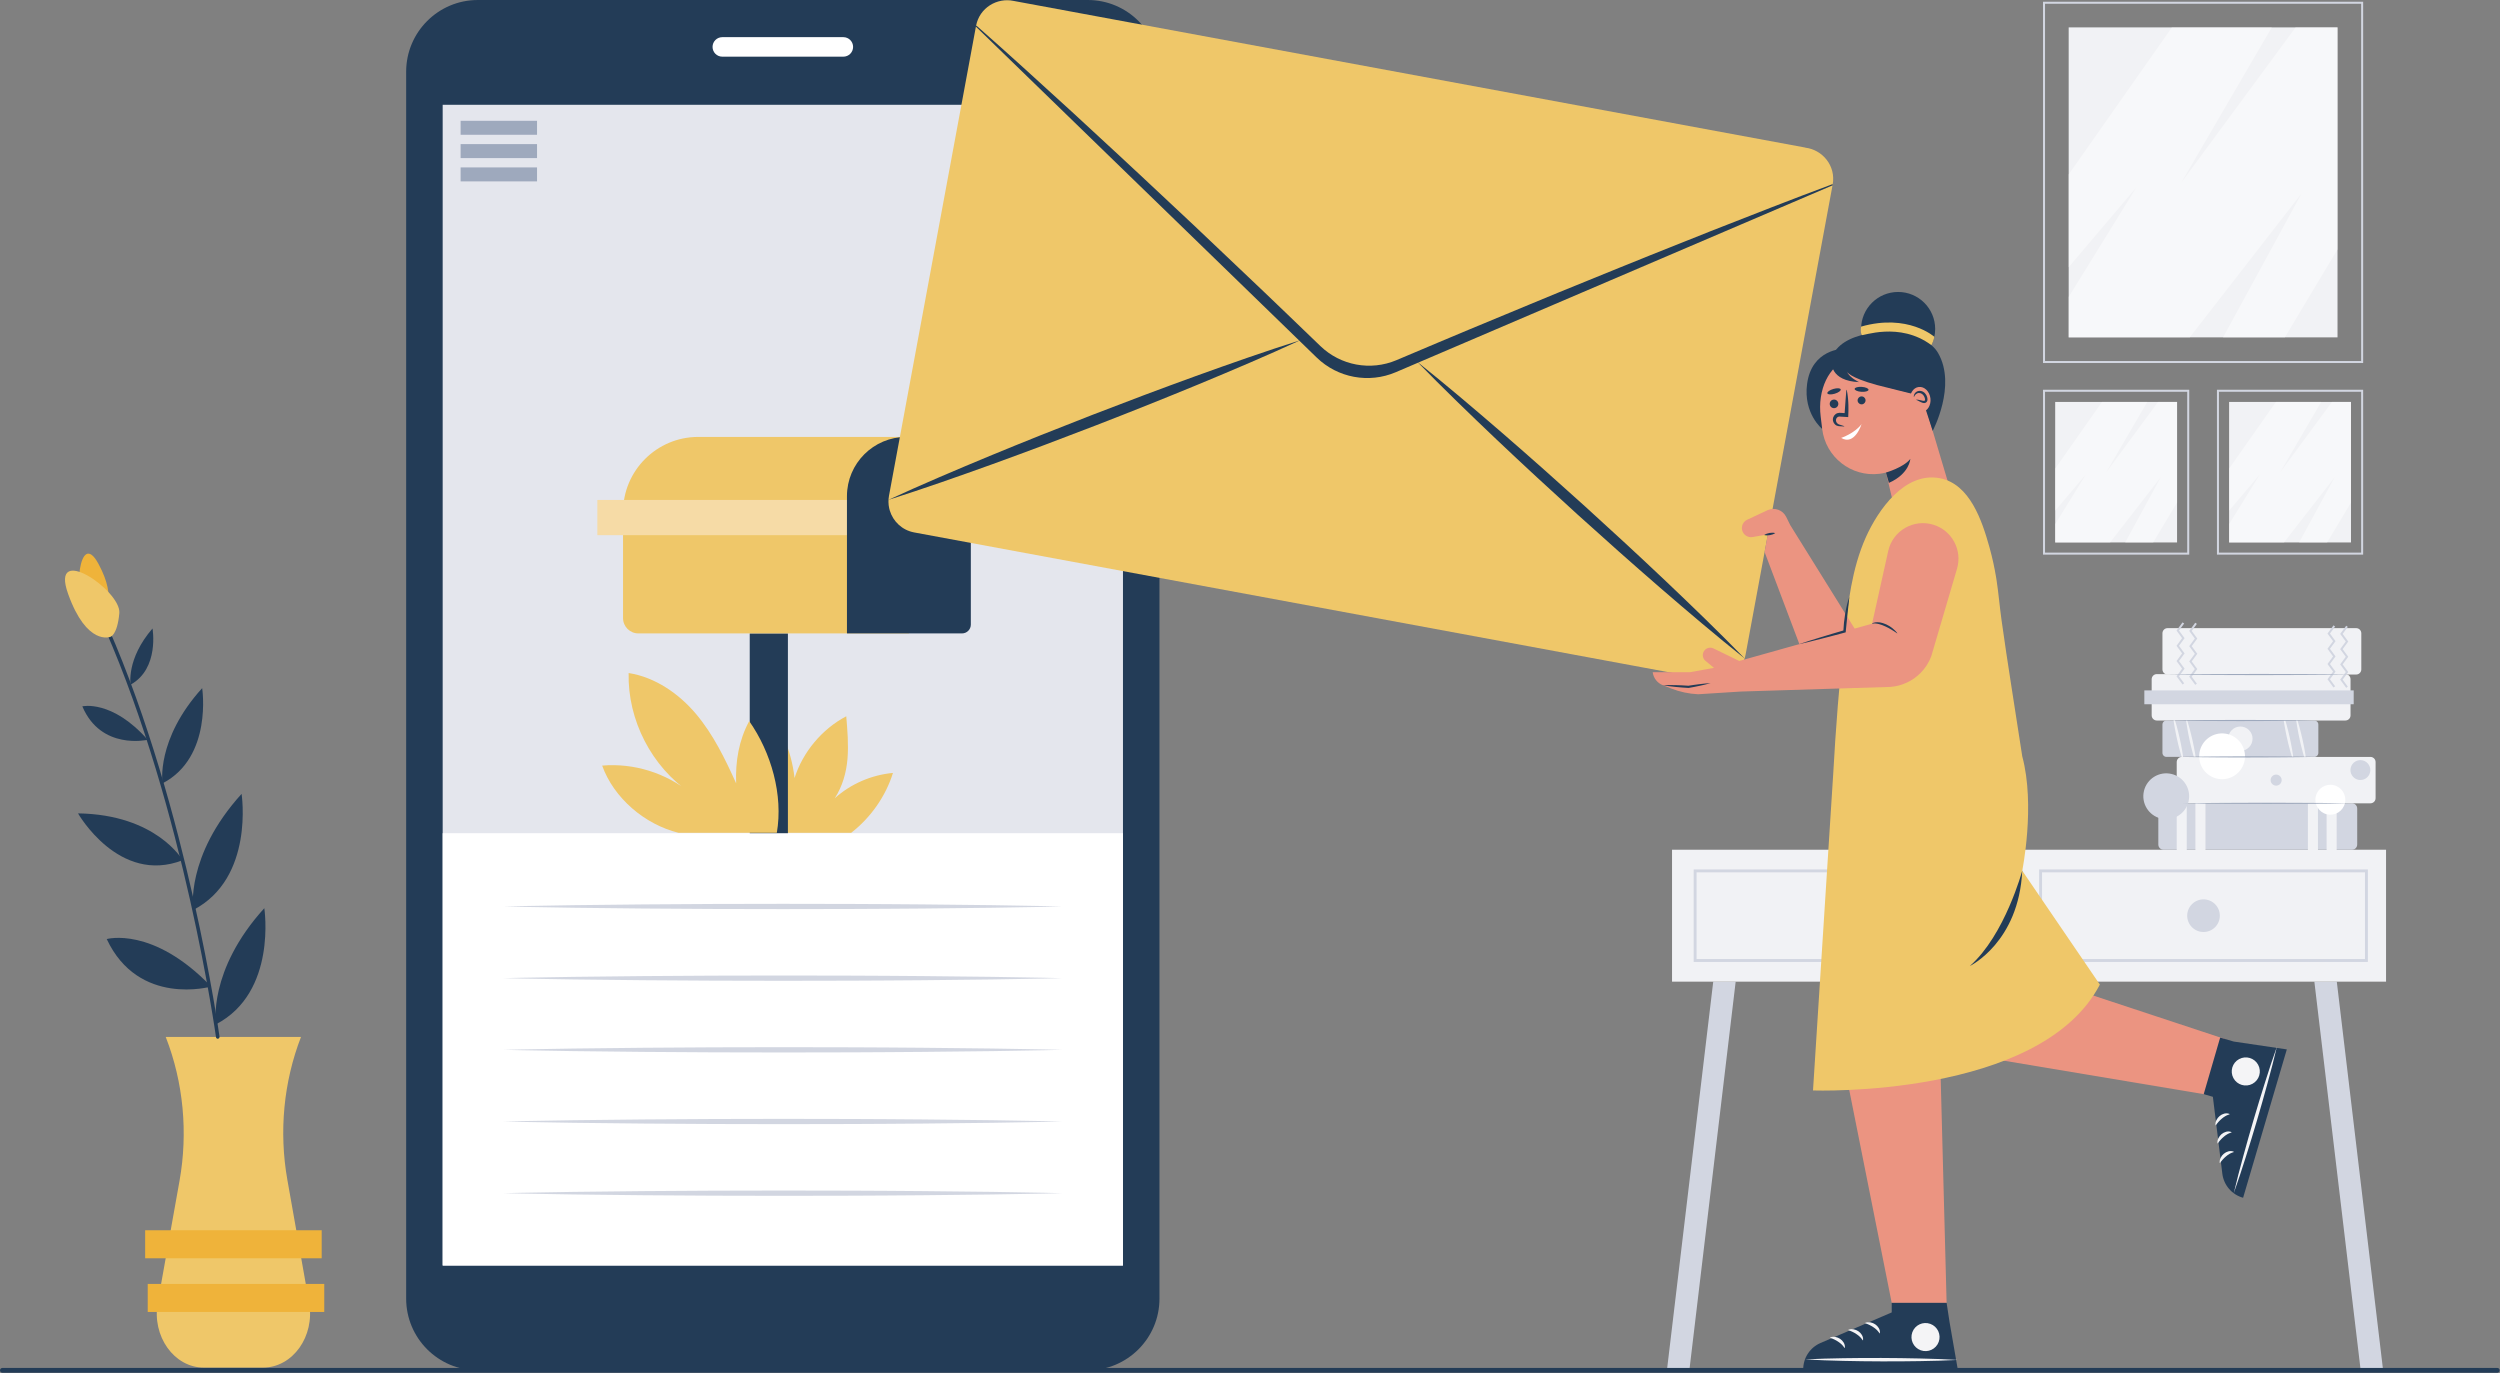 <svg width="2593" height="1424" viewBox="0 0 2593 1424" fill="none" xmlns="http://www.w3.org/2000/svg">
<rect x="0" y="0" width="2593" height="1424" fill="#808080" stroke="none"/>
<g clip-path="url(#clip0_8629_122)">
<path d="M1128.22 0H495.66C454.575 0 421.27 33.306 421.27 74.39V1346.91C421.27 1387.99 454.575 1421.3 495.66 1421.3H1128.22C1169.3 1421.3 1202.61 1387.99 1202.61 1346.91V74.39C1202.61 33.306 1169.3 0 1128.22 0Z" fill="#233C57"/>
<path d="M1164.74 108.691H459.141V1312.6H1164.74V108.691Z" fill="#E4E6ED"/>
<path d="M557.018 125.289H477.738V139.789H557.018V125.289Z" fill="#9EA9BD"/>
<path d="M557.018 149.469H477.738V163.969H557.018V149.469Z" fill="#9EA9BD"/>
<path d="M557.018 173.641H477.738V188.141H557.018V173.641Z" fill="#9EA9BD"/>
<path d="M874.709 58.779H749.179C743.589 58.779 739.059 54.249 739.059 48.659C739.059 43.069 743.589 38.539 749.179 38.539H874.709C880.299 38.539 884.829 43.069 884.829 48.659C884.829 54.249 880.299 58.779 874.709 58.779Z" fill="white"/>
<path d="M816.718 863.79H882.828C902.908 848.27 918.668 825.93 926.178 801.68C903.938 803.74 882.398 813.01 865.808 827.97C873.758 815.67 877.868 801.37 879.038 786.78C880.208 772.19 878.968 757.52 877.738 742.93C852.708 756.06 832.618 780.02 824.118 806.98C822.468 792.48 818.598 778 812.758 764.63C809.028 781.2 805.288 797.91 805.148 814.89C805.008 831.87 806.728 850.08 816.738 863.8L816.718 863.79Z" fill="#EFC769"/>
<path d="M1164.74 864.191H459.141V1312.6H1164.74V864.191Z" fill="white"/>
<path d="M817.211 656.969H777.621V864.189H817.211V656.969Z" fill="#233C57"/>
<path d="M724.229 453.172H942.699V656.972H662.099C653.329 656.972 646.219 649.852 646.219 641.092V531.182C646.219 488.122 681.179 453.172 724.229 453.172V453.172Z" fill="#EFC769"/>
<path d="M912.929 518.543H619.559V555.083H912.929V518.543Z" fill="#F6DBA6"/>
<path d="M939.917 453.172H945.477C979.397 453.172 1006.95 480.712 1006.95 514.642V647.812C1006.95 652.872 1002.84 656.982 997.777 656.982H878.457V514.652C878.457 480.732 905.997 453.182 939.927 453.182L939.917 453.172Z" fill="#233C57"/>
<path d="M522.391 940.191L540.491 939.781L558.591 939.471L594.781 938.851C618.911 938.531 643.041 938.241 667.171 938.051C691.301 937.801 715.431 937.741 739.561 937.591L811.951 937.441L884.341 937.581C908.471 937.731 932.601 937.781 956.731 938.041C980.861 938.221 1004.99 938.521 1029.12 938.841L1065.31 939.461L1083.41 939.771L1101.51 940.191L1083.41 940.601L1065.31 940.911L1029.12 941.531C1004.99 941.851 980.861 942.141 956.731 942.331C932.601 942.591 908.471 942.631 884.341 942.791L811.951 942.931L739.561 942.781C715.431 942.631 691.301 942.571 667.171 942.321C643.041 942.141 618.911 941.841 594.781 941.521L558.591 940.901L540.491 940.591L522.391 940.181V940.191Z" fill="#D2D6E1"/>
<path d="M522.391 1014.53L540.491 1014.12L558.591 1013.81L594.781 1013.2C618.911 1012.88 643.041 1012.59 667.171 1012.4C691.301 1012.15 715.431 1012.09 739.561 1011.94L811.951 1011.79L884.341 1011.93C908.471 1012.08 932.601 1012.13 956.731 1012.39C980.861 1012.58 1004.99 1012.87 1029.12 1013.19L1065.31 1013.81L1083.41 1014.12L1101.51 1014.54L1083.41 1014.96L1065.31 1015.27L1029.12 1015.89C1004.99 1016.21 980.861 1016.5 956.731 1016.69C932.601 1016.95 908.471 1016.99 884.341 1017.15L811.951 1017.29L739.561 1017.14C715.431 1016.99 691.301 1016.93 667.171 1016.68C643.041 1016.5 618.911 1016.2 594.781 1015.88L558.591 1015.27L540.491 1014.96L522.391 1014.55V1014.53Z" fill="#D2D6E1"/>
<path d="M522.391 1088.88L540.491 1088.47L558.591 1088.16L594.781 1087.54C618.911 1087.22 643.041 1086.93 667.171 1086.74C691.301 1086.49 715.431 1086.43 739.561 1086.28L811.951 1086.13L884.341 1086.27C908.471 1086.42 932.601 1086.47 956.731 1086.73C980.861 1086.92 1004.99 1087.21 1029.12 1087.53L1065.31 1088.15L1083.41 1088.46L1101.51 1088.88L1083.41 1089.3L1065.31 1089.61L1029.12 1090.23C1004.99 1090.55 980.861 1090.84 956.731 1091.03C932.601 1091.29 908.471 1091.33 884.341 1091.49L811.951 1091.63L739.561 1091.48C715.431 1091.33 691.301 1091.27 667.171 1091.02C643.041 1090.84 618.911 1090.54 594.781 1090.22L558.591 1089.6L540.491 1089.29L522.391 1088.88V1088.88Z" fill="#D2D6E1"/>
<path d="M522.391 1163.22L540.491 1162.81L558.591 1162.5L594.781 1161.89C618.911 1161.57 643.041 1161.28 667.171 1161.09C691.301 1160.84 715.431 1160.78 739.561 1160.63L811.951 1160.48L884.341 1160.62C908.471 1160.77 932.601 1160.82 956.731 1161.08C980.861 1161.27 1004.99 1161.56 1029.12 1161.88L1065.31 1162.5L1083.41 1162.81L1101.51 1163.23L1083.41 1163.64L1065.31 1163.95L1029.12 1164.57C1004.99 1164.89 980.861 1165.18 956.731 1165.37C932.601 1165.63 908.471 1165.67 884.341 1165.83L811.951 1165.97L739.561 1165.82C715.431 1165.67 691.301 1165.61 667.171 1165.36C643.041 1165.18 618.911 1164.88 594.781 1164.56L558.591 1163.95L540.491 1163.64L522.391 1163.23V1163.22Z" fill="#D2D6E1"/>
<path d="M522.391 1237.56L540.491 1237.15L558.591 1236.84L594.781 1236.22C618.911 1235.9 643.041 1235.61 667.171 1235.42C691.301 1235.17 715.431 1235.11 739.561 1234.96L811.951 1234.81L884.341 1234.95C908.471 1235.1 932.601 1235.15 956.731 1235.41C980.861 1235.6 1004.99 1235.89 1029.12 1236.21L1065.31 1236.83L1083.41 1237.14L1101.51 1237.56L1083.41 1237.98L1065.31 1238.29L1029.12 1238.91C1004.99 1239.23 980.861 1239.52 956.731 1239.71C932.601 1239.97 908.471 1240.01 884.341 1240.17L811.951 1240.31L739.561 1240.16C715.431 1240.01 691.301 1239.95 667.171 1239.7C643.041 1239.52 618.911 1239.22 594.781 1238.9L558.591 1238.28L540.491 1237.97L522.391 1237.56V1237.56Z" fill="#D2D6E1"/>
<path d="M805.721 863.79H703.731C668.781 855.08 636.751 827.97 624.551 794.08C657.391 791.24 690.951 801.75 716.431 822.67C675.911 795.59 650.861 746.8 652.021 698.07C679.431 702.34 704.221 719.44 722.061 740.69C739.901 761.94 752.161 787.23 763.541 812.53C762.631 790.07 766.301 767.68 777.091 747.96C799.951 780.53 812.461 824.56 805.721 863.78V863.79Z" fill="#EFC769"/>
<path d="M1752.15 1421.72H1728.88L1776.97 1018.17H1800.24L1752.15 1421.72Z" fill="#D2D6E1"/>
<path d="M2448.54 1421.72H2471.81L2423.72 1018.17H2400.45L2448.54 1421.72Z" fill="#D2D6E1"/>
<path d="M2474.81 881.34H1734.24V1018.17H2474.81V881.34Z" fill="#F1F2F5"/>
<path d="M2097.64 997.731H1756.68V901.781H2097.64V997.731ZM1759.68 994.731H2094.64V904.781H1759.68V994.731Z" fill="#D2D6E1"/>
<path d="M1943.55 953.579C1945.69 944.484 1940.06 935.372 1930.97 933.225C1921.87 931.079 1912.76 936.711 1910.61 945.806C1908.47 954.901 1914.1 964.014 1923.19 966.16C1932.29 968.307 1941.4 962.674 1943.55 953.579Z" fill="#D2D6E1"/>
<path d="M2455.96 997.731H2115V901.781H2455.96V997.731ZM2118 994.731H2452.96V904.781H2118V994.731Z" fill="#D2D6E1"/>
<path d="M2297.45 961.71C2304.06 955.103 2304.05 944.39 2297.45 937.782C2290.84 931.174 2280.13 931.174 2273.52 937.782C2266.91 944.39 2266.91 955.103 2273.52 961.71C2280.13 968.318 2290.84 968.318 2297.45 961.71Z" fill="#D2D6E1"/>
<path d="M1912.17 361.719C1912.17 361.719 1879.03 361.719 1874.29 398.419C1870.34 429.039 1889.96 444.879 1889.96 444.879L1921.49 381.599L1912.17 361.719Z" fill="#233C57"/>
<path d="M2023.02 508.731L1993.32 409.05L1992.9 409.171C1987.53 382.071 1962.1 363.271 1934.22 366.641C1909.25 369.661 1892.59 386 1888.6 411.9C1887.58 418.53 1887.6 425.27 1888.4 431.93L1889.97 444.891C1893.5 474.131 1920.07 494.96 1949.31 491.43C1951.65 491.15 1953.93 490.701 1956.15 490.131L1969.59 547.311L2023.03 508.74L2023.02 508.731Z" fill="#EB9481"/>
<path d="M1956.1 490.142C1956.1 490.142 1974.47 484.862 1981.38 475.992C1981.38 475.992 1980.65 491.352 1959.17 500.862L1956.1 490.142Z" fill="#233C57"/>
<path d="M1915.43 404.551C1915.93 406.621 1916.23 408.691 1916.49 410.741C1916.64 411.771 1916.71 412.801 1916.8 413.821C1916.89 414.851 1916.99 415.871 1917.02 416.901L1917.16 419.971C1917.21 420.991 1917.17 422.011 1917.19 423.031V426.091L1917.09 429.151L1916.98 432.611L1913.38 432.391C1912.08 432.311 1910.79 432.261 1909.49 432.161L1908.52 432.081L1908.28 432.061H1908.14L1907.91 432.041C1907.6 432.061 1907.3 432.091 1907 432.161C1906.41 432.341 1905.83 432.661 1905.34 433.121C1904.86 433.601 1904.55 434.221 1904.37 434.941C1904.19 435.661 1904.2 436.451 1904.47 437.221C1904.63 437.591 1904.78 437.991 1905.02 438.371C1905.27 438.731 1905.57 439.071 1905.93 439.371C1906.3 439.651 1906.7 439.931 1907.17 440.151C1907.58 440.341 1908.29 440.501 1908.92 440.681C1910.19 441.071 1911.47 441.461 1912.74 441.951L1912.79 441.971C1912.89 442.011 1912.94 442.121 1912.9 442.221C1912.87 442.301 1912.79 442.351 1912.71 442.341L1908.82 442.131C1908.17 442.091 1907.53 442.081 1906.85 441.991C1906.18 441.871 1905.53 441.681 1904.92 441.381C1902.46 440.201 1900.87 437.451 1901.07 434.711C1901.21 431.971 1903.13 429.421 1905.75 428.541C1906.4 428.321 1907.08 428.201 1907.76 428.161C1908.46 428.161 1909.09 428.211 1909.74 428.241L1913.62 428.511L1913.22 428.861L1914.09 416.671C1914.37 412.611 1914.69 408.551 1915.03 404.481C1915.03 404.371 1915.13 404.301 1915.24 404.301C1915.32 404.301 1915.39 404.371 1915.41 404.451V404.511L1915.43 404.551Z" fill="#233C57"/>
<path d="M1938.03 404.292C1937.94 405.712 1934.64 406.642 1930.67 406.392C1926.7 406.142 1923.55 404.772 1923.64 403.362C1923.73 401.942 1927.03 401.002 1931 401.262C1934.97 401.522 1938.12 402.882 1938.03 404.292Z" fill="#233C57"/>
<path d="M1909.18 403.872C1909.58 405.232 1906.81 407.252 1902.98 408.372C1899.16 409.492 1895.74 409.302 1895.34 407.932C1894.94 406.572 1897.71 404.552 1901.54 403.432C1905.36 402.312 1908.78 402.502 1909.18 403.872Z" fill="#233C57"/>
<path d="M1934.93 414.784C1935.2 417.044 1933.59 419.104 1931.33 419.384C1929.07 419.654 1927.01 418.044 1926.73 415.784C1926.45 413.524 1928.07 411.464 1930.33 411.184C1932.59 410.904 1934.65 412.524 1934.93 414.784Z" fill="#233C57"/>
<path d="M1906.69 418.351C1906.99 420.801 1905.24 423.031 1902.79 423.321C1900.34 423.621 1898.11 421.871 1897.82 419.421C1897.52 416.971 1899.27 414.741 1901.72 414.451C1904.17 414.151 1906.4 415.901 1906.69 418.351Z" fill="#233C57"/>
<path d="M1909.66 454.204C1909.66 454.204 1923.55 449.584 1930.84 439.844C1930.84 439.844 1923.77 462.664 1909.66 454.204Z" fill="white"/>
<path d="M2010.24 366.25C2008.48 363.18 2006.12 360.45 2003.3 358.05C2005.77 352.97 2007.17 347.27 2007.17 341.24C2007.17 320.02 1989.97 302.82 1968.74 302.82C1947.51 302.82 1930.31 320.02 1930.31 341.24C1930.31 343.39 1930.49 345.49 1930.83 347.54C1913.33 352.2 1899.98 361.8 1899.8 375.77C1899.8 375.77 1898.05 395.09 1928.22 396.33C1928.22 396.33 1919.05 392.32 1915.51 385.52C1916.75 387.44 1923.47 394.15 1958.6 402.32L1984.25 408.75L1990.81 404.65L2004.6 446.91C2004.6 446.91 2029.6 399.95 2010.24 366.24V366.25Z" fill="#233C57"/>
<path d="M2002.24 413.141C2003.11 420.341 1999.1 426.751 1993.28 427.461C1987.46 428.171 1982.03 422.901 1981.16 415.691C1980.29 408.491 1984.3 402.081 1990.12 401.371C1995.94 400.671 2001.37 405.931 2002.24 413.141Z" fill="#EB9481"/>
<path d="M1984.98 411.493C1984.92 410.193 1985.37 408.853 1986.26 407.693C1987.16 406.573 1988.6 405.653 1990.22 405.463C1990.62 405.383 1991.03 405.393 1991.45 405.383C1991.86 405.423 1992.27 405.463 1992.67 405.573C1993.47 405.753 1994.23 406.083 1994.92 406.493C1996.28 407.353 1997.31 408.563 1998.05 409.883C1998.4 410.553 1998.65 411.273 1998.86 411.983C1998.94 412.343 1999.04 412.703 1999.09 413.073C1999.14 413.463 1999.21 413.733 1999.2 414.263C1999.2 414.753 1999.17 415.333 1998.85 416.073C1998.56 416.813 1997.76 417.563 1997.06 417.803C1995.65 418.283 1994.89 417.973 1994.18 417.813C1991.5 417.033 1989.85 415.593 1987.57 414.783L1987.51 414.763C1987.44 414.743 1987.41 414.673 1987.43 414.603C1987.45 414.553 1987.49 414.523 1987.54 414.523C1989.99 414.323 1992.23 415.373 1994.51 415.713C1995.07 415.793 1995.67 415.833 1996.12 415.643C1996.58 415.463 1996.73 414.943 1996.68 414.393C1996.58 413.273 1996.24 412.143 1995.7 411.143C1994.69 409.123 1992.62 407.523 1990.33 407.603C1988.03 407.643 1986.07 409.443 1985.26 411.593C1985.24 411.663 1985.16 411.693 1985.09 411.673C1985.04 411.653 1985.01 411.613 1985.01 411.563V411.513L1984.98 411.493Z" fill="#233C57"/>
<path d="M1930.83 347.529C1931.34 348.979 1970.07 333.149 2003.3 358.039C2003.3 358.039 2005.64 353.659 2006.31 349.329C2006.31 349.329 1978.93 324.879 1930.32 338.769C1930.32 338.769 1929.35 343.349 1930.84 347.529H1930.83Z" fill="#EFC769"/>
<path d="M2033.48 1092.63L2286.52 1134.98L2308.19 1077.86L2078.5 1001.98L2033.48 1092.63Z" fill="#EB9481"/>
<path d="M2012.5 1096.58C2012.41 1101.58 2012.48 1106.59 2012.7 1111.59L2019.03 1351.35H1962.09L1912.37 1102.16C1911.69 1098.75 1911.08 1095.32 1910.55 1091.89L2012.51 1096.59L2012.5 1096.58Z" fill="#EB9481"/>
<path d="M2097.46 903.111C2097.46 903.111 2111.25 835.431 2097.46 784.391C2097.27 783.121 2097.08 781.851 2096.88 780.581C2089.91 734.581 2082.32 688.671 2075.91 642.591C2074.03 629.091 2072.93 615.491 2070.87 602.021C2070.72 601.061 2070.57 600.071 2070.4 599.051C2068.71 588.741 2066.47 578.501 2063.69 568.431C2063.55 567.911 2063.4 567.401 2063.26 566.881C2055.82 540.371 2043.2 501.871 2011.95 495.991C1975.41 489.101 1947.83 529.131 1935.23 557.321C1920.59 590.061 1916.67 626.481 1912.81 661.761C1907.67 708.671 1903.99 755.801 1901.4 802.921L1880.45 1131.03C1880.45 1131.03 2116.36 1139.32 2177.98 1021.22L2097.46 903.121V903.111Z" fill="#EFC769"/>
<path d="M1872.46 153.16L1872.48 153.07L1051.26 0.94C1034.34 -2.63 1015.88 7.81 1012.33 26.96L922.061 514.21C921.251 518.58 921.361 522.91 922.231 527L922.871 529.48C926.261 540.83 935.741 549.93 948.191 552.24L1772.52 704.96C1784.97 707.27 1797.08 702.16 1804.32 692.78L1805.81 690.7C1808.1 687.2 1809.74 683.19 1810.55 678.82L1900.82 191.57C1904.46 171.92 1890.16 155.21 1872.45 153.17L1872.46 153.16Z" fill="#EFC769"/>
<path d="M1470.05 375.34C1499.96 399.22 1529.07 423.99 1557.99 448.96C1586.86 473.99 1615.44 499.35 1643.75 524.99C1672.06 550.63 1700.11 576.57 1727.85 602.85C1755.55 629.17 1783.05 655.71 1809.75 683.14C1779.83 659.27 1750.71 634.51 1721.79 609.53C1692.92 584.5 1664.34 559.14 1636.04 533.49C1607.74 507.83 1579.69 481.89 1551.95 455.62C1524.26 429.29 1496.75 402.76 1470.04 375.34H1470.05Z" fill="#233C57"/>
<path d="M921.262 518.539C956.022 502.509 991.202 487.589 1026.49 472.929C1061.81 458.339 1097.28 444.169 1132.9 430.349C1168.52 416.539 1204.28 403.089 1240.2 390.069C1276.15 377.109 1312.2 364.419 1348.69 352.859C1313.94 368.909 1278.75 383.829 1243.46 398.489C1208.14 413.079 1172.67 427.249 1137.05 441.049C1101.43 454.849 1065.67 468.289 1029.75 481.309C993.802 494.259 957.752 506.959 921.272 518.539H921.262Z" fill="#233C57"/>
<path d="M1900.6 191.041C1858.18 206.801 1816.1 223.361 1774 239.871L1711.01 265.011C1700.5 269.181 1690.04 273.451 1679.57 277.711L1648.16 290.491L1616.75 303.271L1585.42 316.231L1522.79 342.211C1512.34 346.511 1501.94 350.931 1491.53 355.331L1460.3 368.531L1448.4 373.561C1421.55 384.911 1390.53 379.161 1369.53 358.941L1360.22 349.981L1335.79 326.471C1327.63 318.651 1319.54 310.761 1311.32 303.011L1262.14 256.321L1237.54 232.991L1212.8 209.811L1188.05 186.631C1179.8 178.911 1171.57 171.161 1163.25 163.501L1113.44 117.471C1080.04 86.981 1046.69 56.441 1012.72 26.551L1011.92 27.371L1365.65 370.821C1387.45 391.981 1419.82 397.981 1447.75 386.031L1901.04 192.091L1900.59 191.031L1900.6 191.041Z" fill="#233C57"/>
<path d="M1856.92 544.78L1852.61 536.07C1849.13 529.04 1840.76 525.96 1833.55 529.06L1812.15 539.07C1808.05 540.99 1805.88 545.52 1806.95 549.92C1808.13 554.78 1812.88 557.89 1817.81 557.03L1833.56 554.28L1830.25 572.58L1870.41 678.96L1926.59 656.73L1856.93 544.78H1856.92Z" fill="#EB9481"/>
<path d="M1829.8 554.93C1830.68 554.29 1831.59 553.88 1832.52 553.53C1833.45 553.19 1834.39 552.95 1835.35 552.78C1836.31 552.61 1837.28 552.52 1838.26 552.52C1839.25 552.52 1840.25 552.599 1841.29 552.909C1840.42 553.549 1839.5 553.97 1838.58 554.31C1837.65 554.65 1836.71 554.89 1835.75 555.06C1834.79 555.23 1833.82 555.32 1832.83 555.32C1831.84 555.32 1830.84 555.24 1829.8 554.94V554.93Z" fill="#233C57"/>
<path d="M2022.2 1372.07L2019.03 1351.35H1962.09V1361.25L1888.27 1392.94C1877.23 1397.68 1870.14 1408.6 1870.3 1420.61L2030.74 1421.16L2022.21 1372.06L2022.2 1372.07Z" fill="#233C57"/>
<path d="M2030.77 1410.52C2017.55 1411.21 2004.33 1411.55 1991.11 1411.76C1984.5 1411.9 1977.89 1411.91 1971.28 1411.99L1951.45 1412.02L1931.63 1411.86C1925.02 1411.74 1918.41 1411.68 1911.81 1411.5C1898.59 1411.19 1885.38 1410.76 1872.16 1409.98C1885.38 1409.29 1898.6 1408.95 1911.82 1408.73C1918.43 1408.59 1925.04 1408.58 1931.65 1408.5L1951.48 1408.48L1971.3 1408.65C1977.91 1408.77 1984.52 1408.83 1991.12 1409.01C2004.34 1409.32 2017.55 1409.75 2030.77 1410.53V1410.52Z" fill="#F4F4F6"/>
<path d="M2010.84 1391.8C2013.59 1384.24 2009.69 1375.87 2002.13 1373.12C1994.57 1370.37 1986.21 1374.26 1983.45 1381.83C1980.7 1389.39 1984.6 1397.75 1992.16 1400.5C1999.72 1403.25 2008.08 1399.36 2010.84 1391.8Z" fill="#F4F4F6"/>
<path d="M1898.25 1387.18C1900.15 1386.41 1901.97 1386.41 1903.7 1386.7C1905.43 1387.01 1907.07 1387.68 1908.54 1388.65C1910.01 1389.61 1911.29 1390.94 1912.24 1392.5C1913.17 1394.07 1913.73 1395.95 1913.47 1397.94L1913.16 1398.12C1912.7 1397.49 1912.31 1396.81 1911.78 1396.24C1911.53 1395.94 1911.3 1395.63 1911.03 1395.35L1910.22 1394.51C1909.1 1393.44 1907.88 1392.45 1906.57 1391.62C1905.28 1390.75 1903.92 1389.97 1902.51 1389.3C1901.8 1388.96 1901.09 1388.65 1900.36 1388.36C1899.64 1388.05 1898.9 1387.77 1898.16 1387.54L1898.25 1387.2V1387.18Z" fill="#F4F4F6"/>
<path d="M1917.13 1379.25C1919.03 1378.48 1920.85 1378.48 1922.58 1378.77C1924.31 1379.08 1925.95 1379.75 1927.42 1380.72C1928.89 1381.68 1930.17 1383.01 1931.12 1384.57C1932.05 1386.14 1932.61 1388.02 1932.35 1390.01L1932.04 1390.19C1931.58 1389.56 1931.19 1388.88 1930.66 1388.31C1930.41 1388.01 1930.18 1387.7 1929.91 1387.42L1929.1 1386.58C1927.98 1385.51 1926.76 1384.52 1925.45 1383.69C1924.16 1382.82 1922.8 1382.04 1921.39 1381.37C1920.68 1381.03 1919.97 1380.72 1919.24 1380.43C1918.52 1380.12 1917.78 1379.84 1917.04 1379.61L1917.13 1379.27V1379.25Z" fill="#F4F4F6"/>
<path d="M1934.61 1372.06C1936.51 1371.29 1938.33 1371.29 1940.06 1371.58C1941.79 1371.89 1943.43 1372.56 1944.9 1373.53C1946.37 1374.49 1947.65 1375.82 1948.6 1377.38C1949.53 1378.95 1950.09 1380.83 1949.83 1382.82L1949.52 1383C1949.06 1382.37 1948.67 1381.69 1948.14 1381.12C1947.89 1380.82 1947.66 1380.51 1947.39 1380.23L1946.58 1379.39C1945.46 1378.32 1944.24 1377.33 1942.93 1376.5C1941.64 1375.63 1940.28 1374.85 1938.87 1374.18C1938.16 1373.84 1937.45 1373.53 1936.72 1373.24C1936 1372.93 1935.26 1372.65 1934.52 1372.42L1934.61 1372.08V1372.06Z" fill="#F4F4F6"/>
<path d="M2316.88 1080.3L2302.74 1076.19L2285.68 1134.85L2295.19 1137.62L2305 1217.35C2306.47 1229.27 2314.97 1239.14 2326.55 1242.34L2371.89 1088.44L2316.88 1080.31V1080.3Z" fill="#233C57"/>
<path d="M2361.68 1085.42C2358.65 1098.31 2355.28 1111.09 2351.8 1123.84C2350.09 1130.23 2348.26 1136.57 2346.48 1142.94L2340.97 1161.99L2335.28 1180.98C2333.32 1187.29 2331.42 1193.62 2329.39 1199.91C2325.4 1212.51 2321.3 1225.08 2316.85 1237.55C2319.88 1224.66 2323.24 1211.88 2326.73 1199.12C2328.44 1192.73 2330.28 1186.39 2332.05 1180.02L2337.56 1160.98L2343.26 1141.99C2345.22 1135.68 2347.12 1129.35 2349.15 1123.06C2353.14 1110.46 2357.24 1097.89 2361.68 1085.42Z" fill="#F4F4F6"/>
<path d="M2336.29 1124.1C2343.36 1120.25 2345.97 1111.4 2342.12 1104.34C2338.27 1097.27 2329.42 1094.66 2322.35 1098.51C2315.29 1102.36 2312.68 1111.21 2316.53 1118.28C2320.38 1125.34 2329.23 1127.95 2336.29 1124.1Z" fill="#F4F4F6"/>
<path d="M2302.25 1206.15C2302.04 1204.11 2302.55 1202.36 2303.31 1200.78C2304.09 1199.21 2305.19 1197.82 2306.54 1196.68C2307.88 1195.54 2309.51 1194.68 2311.27 1194.2C2313.04 1193.75 2315 1193.73 2316.84 1194.54L2316.92 1194.89C2316.18 1195.16 2315.42 1195.34 2314.73 1195.69C2314.38 1195.85 2314.01 1195.97 2313.66 1196.16L2312.63 1196.7C2311.29 1197.48 2310 1198.37 2308.83 1199.4C2307.63 1200.4 2306.51 1201.48 2305.46 1202.65C2304.94 1203.23 2304.44 1203.84 2303.96 1204.45C2303.46 1205.05 2302.99 1205.69 2302.56 1206.33L2302.25 1206.15V1206.15Z" fill="#F4F4F6"/>
<path d="M2299.91 1185.81C2299.7 1183.77 2300.21 1182.02 2300.97 1180.44C2301.75 1178.87 2302.85 1177.48 2304.19 1176.34C2305.53 1175.2 2307.16 1174.34 2308.92 1173.86C2310.69 1173.41 2312.65 1173.39 2314.49 1174.2L2314.57 1174.55C2313.83 1174.82 2313.07 1175 2312.38 1175.35C2312.03 1175.51 2311.66 1175.63 2311.31 1175.82L2310.28 1176.36C2308.94 1177.14 2307.65 1178.03 2306.48 1179.06C2305.28 1180.06 2304.16 1181.14 2303.12 1182.31C2302.6 1182.89 2302.1 1183.5 2301.62 1184.11C2301.12 1184.71 2300.65 1185.35 2300.22 1185.99L2299.91 1185.81V1185.81Z" fill="#F4F4F6"/>
<path d="M2297.88 1167.02C2297.67 1164.98 2298.18 1163.23 2298.94 1161.65C2299.72 1160.08 2300.82 1158.69 2302.17 1157.55C2303.51 1156.41 2305.14 1155.55 2306.9 1155.07C2308.67 1154.62 2310.63 1154.6 2312.47 1155.41L2312.55 1155.76C2311.81 1156.03 2311.05 1156.21 2310.36 1156.56C2310.01 1156.72 2309.64 1156.84 2309.29 1157.03L2308.26 1157.57C2306.92 1158.35 2305.63 1159.24 2304.46 1160.27C2303.26 1161.27 2302.14 1162.35 2301.1 1163.52C2300.58 1164.1 2300.08 1164.71 2299.6 1165.32C2299.1 1165.92 2298.63 1166.56 2298.2 1167.2L2297.89 1167.02H2297.88Z" fill="#F4F4F6"/>
<path d="M1805.57 717.269L1960.91 712.459C1972.69 711.509 1983.74 706.359 1992.05 697.949C1996.9 693.039 2000.67 687.169 2003.11 680.709L2029.83 589.889C2035.5 570.599 2024.68 550.319 2005.49 544.299C1984.88 537.829 1963.14 550.389 1958.46 571.489L1941.72 646.869L1803.95 685.559L1777.25 672.559C1773.77 670.869 1769.58 671.999 1767.43 675.219C1765.23 678.519 1765.89 682.959 1768.96 685.479L1777.75 692.689L1752.75 697.229H1714.19C1714.97 703.309 1719.01 708.489 1724.72 710.729L1733.33 714.099C1742.26 717.599 1751.7 719.619 1761.28 720.079L1805.58 717.269H1805.57Z" fill="#EB9481"/>
<path d="M1724.72 710.727C1726.96 710.597 1729.18 710.577 1731.41 710.547C1733.64 710.547 1735.86 710.567 1738.09 710.617C1740.31 710.677 1742.54 710.757 1744.76 710.857C1746.98 710.987 1749.2 711.067 1751.42 711.247H1751.16C1753.07 710.957 1754.98 710.627 1756.91 710.377C1758.83 710.097 1760.75 709.827 1762.68 709.607C1764.6 709.357 1766.54 709.157 1768.47 708.967C1770.4 708.787 1772.34 708.617 1774.29 708.527C1772.42 709.077 1770.53 709.557 1768.65 710.017C1766.76 710.467 1764.87 710.917 1762.97 711.307C1761.08 711.727 1759.17 712.097 1757.27 712.467C1755.37 712.857 1753.46 713.167 1751.55 713.517L1751.44 713.537H1751.29C1749.07 713.427 1746.85 713.227 1744.64 713.087C1742.42 712.907 1740.21 712.717 1738 712.497C1735.79 712.277 1733.58 712.027 1731.37 711.737C1729.16 711.437 1726.95 711.137 1724.75 710.727H1724.72Z" fill="#233C57"/>
<path d="M1941.67 646.757C1942.74 645.937 1944.05 645.677 1945.33 645.467C1946.61 645.337 1947.92 645.317 1949.18 645.507C1949.5 645.547 1949.82 645.567 1950.13 645.617L1951.06 645.817C1951.68 645.947 1952.3 646.097 1952.9 646.287C1954.11 646.647 1955.26 647.137 1956.41 647.617C1957.53 648.167 1958.61 648.747 1959.68 649.367C1960.69 650.077 1961.76 650.687 1962.7 651.487C1963.66 652.257 1964.59 653.057 1965.46 653.927C1966.3 654.837 1967.15 655.737 1967.88 656.767L1967.74 656.957L1964.78 654.947C1963.79 654.287 1962.76 653.687 1961.75 653.047C1960.73 652.427 1959.68 651.877 1958.64 651.287C1957.58 650.757 1956.52 650.207 1955.44 649.717C1953.29 648.707 1951.06 647.857 1948.76 647.277C1946.48 646.737 1944.02 646.347 1941.77 646.977L1941.68 646.767L1941.67 646.757Z" fill="#233C57"/>
<path d="M1918.17 619.09L1916.22 637.06L1914.42 654.98L1914.33 655.88L1913.5 656.1C1909.49 657.17 1905.49 658.28 1901.47 659.31C1897.45 660.35 1893.45 661.43 1889.42 662.44C1881.38 664.5 1873.32 666.49 1865.22 668.35C1873.1 665.72 1881.02 663.22 1888.96 660.8C1892.92 659.57 1896.9 658.4 1900.88 657.2C1904.85 655.99 1908.84 654.86 1912.82 653.68L1911.9 654.8C1912.03 651.77 1912.29 648.76 1912.58 645.74C1912.91 642.73 1913.29 639.72 1913.79 636.73C1914.03 635.23 1914.29 633.74 1914.61 632.26C1914.9 630.77 1915.22 629.29 1915.58 627.82C1916.29 624.87 1917.1 621.94 1918.16 619.09H1918.17Z" fill="#233C57"/>
<path d="M2097.46 903.109C2097.46 903.109 2079.52 969.789 2043.11 1001.97C2043.11 1001.97 2094.01 977.399 2097.46 903.109Z" fill="#233C57"/>
<path d="M2451.07 376.531H2119.02V1.801H2451.07V376.531ZM2121.11 374.441H2448.98V3.901H2121.11V374.441Z" fill="#D2D6E1"/>
<path d="M2424.47 28.41H2145.63V349.92H2424.47V28.41Z" fill="#F1F2F5"/>
<path opacity="0.45" d="M2252.71 28.41L2145.63 180.92V277.13L2215.71 194.49L2145.63 307.96V349.92H2271.21L2387.16 200.65L2305.75 349.92H2369.89L2424.47 258.62V28.41H2380.99L2262.58 189.17L2356.32 28.41H2252.71Z" fill="white"/>
<path d="M2451.07 575.26H2299.41V404.25H2451.07V575.26ZM2301.5 573.17H2448.98V406.35H2301.5V573.17Z" fill="#D2D6E1"/>
<path d="M2438.44 416.891H2312.04V562.631H2438.44V416.891Z" fill="#F1F2F5"/>
<path opacity="0.45" d="M2360.58 416.891L2312.04 486.021V529.631L2343.81 492.171L2312.04 543.611V562.631H2368.97L2421.53 494.961L2384.63 562.631H2413.7L2438.44 521.241V416.891H2418.73L2365.06 489.761L2407.55 416.891H2360.58Z" fill="white"/>
<path d="M2270.68 575.26H2119.02V404.25H2270.68V575.26ZM2121.11 573.17H2268.59V406.35H2121.11V573.17Z" fill="#D2D6E1"/>
<path d="M2258.05 416.891H2131.65V562.631H2258.05V416.891Z" fill="#F1F2F5"/>
<path opacity="0.45" d="M2180.19 416.891L2131.65 486.021V529.631L2163.42 492.171L2131.65 543.611V562.631H2188.58L2241.14 494.961L2204.24 562.631H2233.31L2258.05 521.241V416.891H2238.34L2184.67 489.761L2227.16 416.891H2180.19Z" fill="white"/>
<path d="M2439.55 833.203H2243.96C2241.01 833.203 2238.62 835.594 2238.62 838.543V875.993C2238.62 878.942 2241.01 881.333 2243.96 881.333H2439.55C2442.5 881.333 2444.89 878.942 2444.89 875.993V838.543C2444.89 835.594 2442.5 833.203 2439.55 833.203Z" fill="#D2D6E1"/>
<path d="M2268.11 828.352H2257.69V885.202H2268.11V828.352Z" fill="#F1F2F5"/>
<path d="M2287.5 828.352H2277.08V885.202H2287.5V828.352Z" fill="#F1F2F5"/>
<path d="M2404.19 833.203H2393.77V890.053H2404.19V833.203Z" fill="#F1F2F5"/>
<path d="M2423.58 833.203H2413.16V890.053H2423.58V833.203Z" fill="#F1F2F5"/>
<path d="M2432.64 699.18H2237.05C2234.1 699.18 2231.71 701.571 2231.71 704.52V741.97C2231.71 744.919 2234.1 747.31 2237.05 747.31H2432.64C2435.59 747.31 2437.98 744.919 2437.98 741.97V704.52C2437.98 701.571 2435.59 699.18 2432.64 699.18Z" fill="#F1F2F5"/>
<path d="M2441.25 716.07H2224.11V730.44H2441.25V716.07Z" fill="#D2D6E1"/>
<path d="M2400.4 747.32H2247.07C2244.76 747.32 2242.88 749.196 2242.88 751.51V780.86C2242.88 783.174 2244.76 785.05 2247.07 785.05H2400.4C2402.72 785.05 2404.59 783.174 2404.59 780.86V751.51C2404.59 749.196 2402.72 747.32 2400.4 747.32Z" fill="#D2D6E1"/>
<path d="M2332.65 775.1C2337.58 770.171 2337.58 762.181 2332.65 757.252C2327.72 752.324 2319.73 752.324 2314.8 757.252C2309.87 762.181 2309.87 770.171 2314.8 775.099C2319.73 780.028 2327.72 780.028 2332.65 775.1Z" fill="#F1F2F5"/>
<path d="M2253.6 740.121C2255.15 744.331 2256.42 748.611 2257.6 752.911C2258.79 757.201 2259.82 761.531 2260.81 765.871L2262.18 772.401C2262.58 774.591 2263.04 776.771 2263.39 778.971C2264.15 783.361 2264.81 787.771 2265.18 792.251C2263.63 788.041 2262.35 783.761 2261.18 779.461C2260.57 777.321 2260.06 775.151 2259.5 773.001L2257.98 766.501C2257.04 762.151 2256.14 757.791 2255.4 753.401C2254.64 749.011 2253.98 744.601 2253.6 740.121Z" fill="#F1F2F5"/>
<path d="M2266.93 742.492C2268.48 746.702 2269.75 750.982 2270.93 755.282C2272.12 759.572 2273.15 763.902 2274.14 768.242L2275.51 774.772C2275.91 776.962 2276.37 779.142 2276.72 781.342C2277.48 785.732 2278.14 790.142 2278.51 794.622C2276.96 790.412 2275.68 786.132 2274.51 781.832C2273.9 779.692 2273.39 777.522 2272.83 775.372L2271.31 768.872C2270.37 764.522 2269.47 760.162 2268.73 755.772C2267.97 751.382 2267.31 746.972 2266.93 742.492Z" fill="#F1F2F5"/>
<path d="M2367.65 738.93C2369.2 743.14 2370.47 747.42 2371.65 751.72C2372.84 756.01 2373.87 760.34 2374.86 764.68L2376.23 771.21C2376.63 773.4 2377.09 775.58 2377.44 777.78C2378.2 782.17 2378.86 786.58 2379.23 791.06C2377.68 786.85 2376.4 782.57 2375.23 778.27C2374.62 776.13 2374.11 773.96 2373.55 771.81L2372.03 765.31C2371.09 760.96 2370.19 756.6 2369.45 752.21C2368.69 747.82 2368.03 743.41 2367.65 738.93Z" fill="#F1F2F5"/>
<path d="M2380.98 741.309C2382.53 745.519 2383.8 749.799 2384.98 754.099C2386.17 758.389 2387.2 762.719 2388.19 767.059L2389.56 773.589C2389.96 775.779 2390.42 777.959 2390.77 780.159C2391.53 784.549 2392.19 788.959 2392.56 793.439C2391.01 789.229 2389.73 784.949 2388.56 780.649C2387.95 778.509 2387.44 776.339 2386.88 774.189L2385.36 767.689C2384.42 763.339 2383.52 758.979 2382.78 754.589C2382.02 750.199 2381.36 745.789 2380.98 741.309Z" fill="#F1F2F5"/>
<path d="M2458.62 785.07H2263.03C2260.08 785.07 2257.69 787.461 2257.69 790.41V827.86C2257.69 830.809 2260.08 833.2 2263.03 833.2H2458.62C2461.57 833.2 2463.96 830.809 2463.96 827.86V790.41C2463.96 787.461 2461.57 785.07 2458.62 785.07Z" fill="#F1F2F5"/>
<path d="M2328.21 788.239C2330.31 775.286 2321.51 763.082 2308.56 760.979C2295.61 758.876 2283.4 767.672 2281.3 780.625C2279.2 793.578 2287.99 805.783 2300.95 807.885C2313.9 809.988 2326.1 801.192 2328.21 788.239Z" fill="white"/>
<path d="M2269.95 831.322C2272.96 818.551 2265.05 805.754 2252.28 802.74C2239.51 799.726 2226.71 807.635 2223.7 820.407C2220.68 833.178 2228.59 845.975 2241.36 848.989C2254.13 852.003 2266.93 844.094 2269.95 831.322Z" fill="#D2D6E1"/>
<path d="M2432.15 833.057C2434.12 824.714 2428.96 816.356 2420.61 814.387C2412.27 812.418 2403.91 817.584 2401.94 825.926C2399.98 834.269 2405.14 842.627 2413.48 844.596C2421.83 846.565 2430.19 841.399 2432.15 833.057Z" fill="white"/>
<path d="M2360.82 814.878C2363.99 814.878 2366.56 812.309 2366.56 809.138C2366.56 805.968 2363.99 803.398 2360.82 803.398C2357.65 803.398 2355.08 805.968 2355.08 809.138C2355.08 812.309 2357.65 814.878 2360.82 814.878Z" fill="#D2D6E1"/>
<path d="M2458.24 801.088C2459.55 795.541 2456.11 789.982 2450.57 788.673C2445.02 787.364 2439.46 790.799 2438.15 796.347C2436.84 801.894 2440.28 807.452 2445.83 808.761C2451.37 810.07 2456.93 806.635 2458.24 801.088Z" fill="#D2D6E1"/>
<path d="M2443.81 651.5H2248.22C2245.27 651.5 2242.88 653.891 2242.88 656.84V694.29C2242.88 697.239 2245.27 699.63 2248.22 699.63H2443.81C2446.76 699.63 2449.15 697.239 2449.15 694.29V656.84C2449.15 653.891 2446.76 651.5 2443.81 651.5Z" fill="#F1F2F5"/>
<path d="M2263.73 709.95L2257.48 701.43L2263.28 693.52L2257.48 685.62L2263.28 677.71L2257.48 669.81L2263.28 661.91L2257.48 654.01L2263.73 645.5L2265.4 646.72L2260.05 654.01L2265.85 661.91L2260.05 669.81L2265.85 677.71L2260.05 685.62L2265.85 693.52L2260.05 701.43L2265.4 708.73L2263.73 709.95Z" fill="#D2D6E1"/>
<path d="M2276.92 710.339L2270.66 701.819L2276.47 693.909L2270.66 686.009L2276.47 678.099L2270.66 670.199L2276.47 662.299L2270.66 654.399L2276.92 645.879L2278.59 647.109L2273.23 654.399L2279.04 662.299L2273.23 670.199L2279.04 678.099L2273.23 686.009L2279.04 693.909L2273.23 701.819L2278.59 709.119L2276.92 710.339Z" fill="#D2D6E1"/>
<path d="M2420.31 713.062L2414.06 704.532L2419.86 696.622L2414.06 688.722L2419.86 680.822L2414.06 672.912L2419.86 665.012L2414.06 657.112L2420.31 648.602L2421.98 649.822L2416.63 657.112L2422.43 665.012L2416.63 672.912L2422.43 680.822L2416.63 688.722L2422.43 696.622L2416.63 704.532L2421.98 711.832L2420.31 713.062Z" fill="#D2D6E1"/>
<path d="M2433.49 713.44L2427.23 704.92L2433.04 697.01L2427.23 689.11L2433.04 681.201L2427.23 673.3L2433.04 665.401L2427.23 657.5L2433.49 648.98L2435.16 650.211L2429.8 657.5L2435.61 665.401L2429.8 673.3L2435.61 681.201L2429.8 689.11L2435.61 697.01L2429.8 704.92L2435.16 712.22L2433.49 713.44Z" fill="#D2D6E1"/>
<path d="M2248.22 699.632C2256.13 699.492 2264.03 699.432 2271.94 699.332L2295.66 699.162C2303.57 699.092 2311.47 699.102 2319.38 699.072L2343.1 699.012L2366.82 699.072C2374.73 699.102 2382.63 699.082 2390.54 699.162L2414.26 699.332C2422.17 699.432 2430.07 699.492 2437.98 699.632C2430.07 699.772 2422.17 699.832 2414.26 699.932L2390.54 700.102C2382.63 700.182 2374.73 700.162 2366.82 700.192L2343.1 700.252L2319.38 700.192C2311.47 700.162 2303.57 700.182 2295.66 700.102L2271.94 699.932C2264.03 699.832 2256.13 699.772 2248.22 699.632Z" fill="#9EA9BD"/>
<path d="M2247.06 747.319C2253.45 747.179 2259.84 747.119 2266.23 747.019L2285.4 746.849C2291.79 746.779 2298.18 746.789 2304.57 746.759L2323.74 746.699L2342.91 746.759C2349.3 746.789 2355.69 746.769 2362.08 746.849L2381.25 747.019C2387.64 747.119 2394.03 747.179 2400.42 747.319C2394.03 747.459 2387.64 747.519 2381.25 747.619L2362.08 747.789C2355.69 747.869 2349.3 747.849 2342.91 747.879L2323.74 747.939L2304.57 747.879C2298.18 747.849 2291.79 747.869 2285.4 747.789L2266.23 747.619C2259.84 747.519 2253.45 747.459 2247.06 747.319Z" fill="#9EA9BD"/>
<path d="M2263.03 785.069C2268.75 784.929 2274.48 784.869 2280.2 784.769L2297.37 784.599C2303.09 784.529 2308.82 784.539 2314.54 784.509L2331.71 784.449L2348.88 784.509C2354.6 784.539 2360.33 784.519 2366.05 784.599L2383.22 784.769C2388.94 784.869 2394.67 784.929 2400.39 785.069C2394.67 785.209 2388.94 785.269 2383.22 785.369L2366.05 785.539C2360.33 785.619 2354.6 785.599 2348.88 785.629L2331.71 785.689L2314.54 785.629C2308.82 785.599 2303.09 785.619 2297.37 785.539L2280.2 785.369C2274.48 785.269 2268.75 785.209 2263.03 785.069Z" fill="#9EA9BD"/>
<path d="M2263.03 833.198C2270.38 833.058 2277.74 832.998 2285.09 832.898L2307.15 832.728C2314.5 832.658 2321.86 832.668 2329.21 832.638L2351.27 832.578L2373.33 832.638C2380.68 832.668 2388.04 832.648 2395.39 832.728L2417.45 832.898C2424.8 832.998 2432.16 833.058 2439.51 833.198C2432.16 833.338 2424.8 833.398 2417.45 833.498L2395.39 833.668C2388.04 833.748 2380.68 833.728 2373.33 833.758L2351.27 833.818L2329.21 833.758C2321.86 833.728 2314.5 833.748 2307.15 833.668L2285.09 833.498C2277.74 833.398 2270.38 833.338 2263.03 833.198Z" fill="#9EA9BD"/>
<path d="M312.207 1075.54H171.897L172.127 1076.14C190.217 1122.78 195.137 1174.73 186.207 1224.73L163.607 1351.23C157.407 1385.96 180.557 1418.47 211.487 1418.47H272.727C303.627 1418.47 326.767 1386.03 320.627 1351.33L298.037 1223.67C289.217 1173.8 294.167 1122.03 312.197 1075.53L312.207 1075.54Z" fill="#EFC769"/>
<path d="M336.319 1331.69H153.219V1360.76H336.319V1331.69Z" fill="#EFB33A"/>
<path d="M333.659 1276.02H150.559V1305.09H333.659V1276.02Z" fill="#EFB33A"/>
<path d="M225.857 1077.39C224.947 1077.39 224.157 1076.72 224.027 1075.79C223.707 1073.45 191.037 839.963 109.007 652.603C108.597 651.663 109.027 650.573 109.957 650.163C110.897 649.753 111.987 650.183 112.397 651.113C194.637 838.963 227.367 1072.94 227.687 1075.28C227.827 1076.29 227.117 1077.23 226.107 1077.37C226.017 1077.38 225.937 1077.39 225.857 1077.39V1077.39Z" fill="#233C57"/>
<path d="M189.43 892.203C189.43 892.203 162.51 844.833 80.93 843.633C80.93 843.633 123.25 918.003 189.43 892.203Z" fill="#233C57"/>
<path d="M200.389 943.862C200.389 943.862 191.759 888.202 250.579 823.402C250.579 823.402 264.079 910.832 200.389 943.862Z" fill="#233C57"/>
<path d="M223.948 1062.44C223.948 1062.44 215.318 1006.78 274.138 941.98C274.138 941.98 287.638 1029.41 223.948 1062.44Z" fill="#233C57"/>
<path d="M110.707 973.992C110.707 973.992 158.587 960.382 218.977 1023.26C218.977 1023.26 143.757 1044.58 110.707 973.992Z" fill="#233C57"/>
<path d="M168.54 812.512C168.54 812.512 161.46 766.882 209.69 713.742C209.69 713.742 220.76 785.432 168.54 812.512Z" fill="#233C57"/>
<path d="M85.387 732.613C85.387 732.613 116.207 725.403 153.207 767.303C153.207 767.303 104.797 778.583 85.387 732.613V732.613Z" fill="#233C57"/>
<path d="M135.478 710.122C135.478 710.122 130.758 683.642 158.178 651.852C158.178 651.852 165.558 693.442 135.478 710.122Z" fill="#233C57"/>
<path d="M106.508 635.912C106.508 635.912 122.758 623.112 102.168 584.902C81.578 546.692 75.608 622.582 89.048 631.462C102.478 640.342 106.508 635.912 106.508 635.912V635.912Z" fill="#EFB33A"/>
<path d="M114.459 660.531C114.459 660.531 90.129 670.411 70.659 616.041C51.189 561.671 125.899 612.791 123.779 635.921C121.659 659.051 114.469 660.531 114.469 660.531H114.459Z" fill="#EFC769"/>
<path d="M2590.16 1423.8H2.5C1.12 1423.8 0 1422.68 0 1421.3C0 1419.92 1.12 1418.8 2.5 1418.8H2590.16C2591.54 1418.8 2592.66 1419.92 2592.66 1421.3C2592.66 1422.68 2591.54 1423.8 2590.16 1423.8Z" fill="#233C57"/>
</g>
<defs>
<clipPath id="clip0_8629_122">
<rect width="2592.66" height="1423.8" fill="white"/>
</clipPath>
</defs>
</svg>
